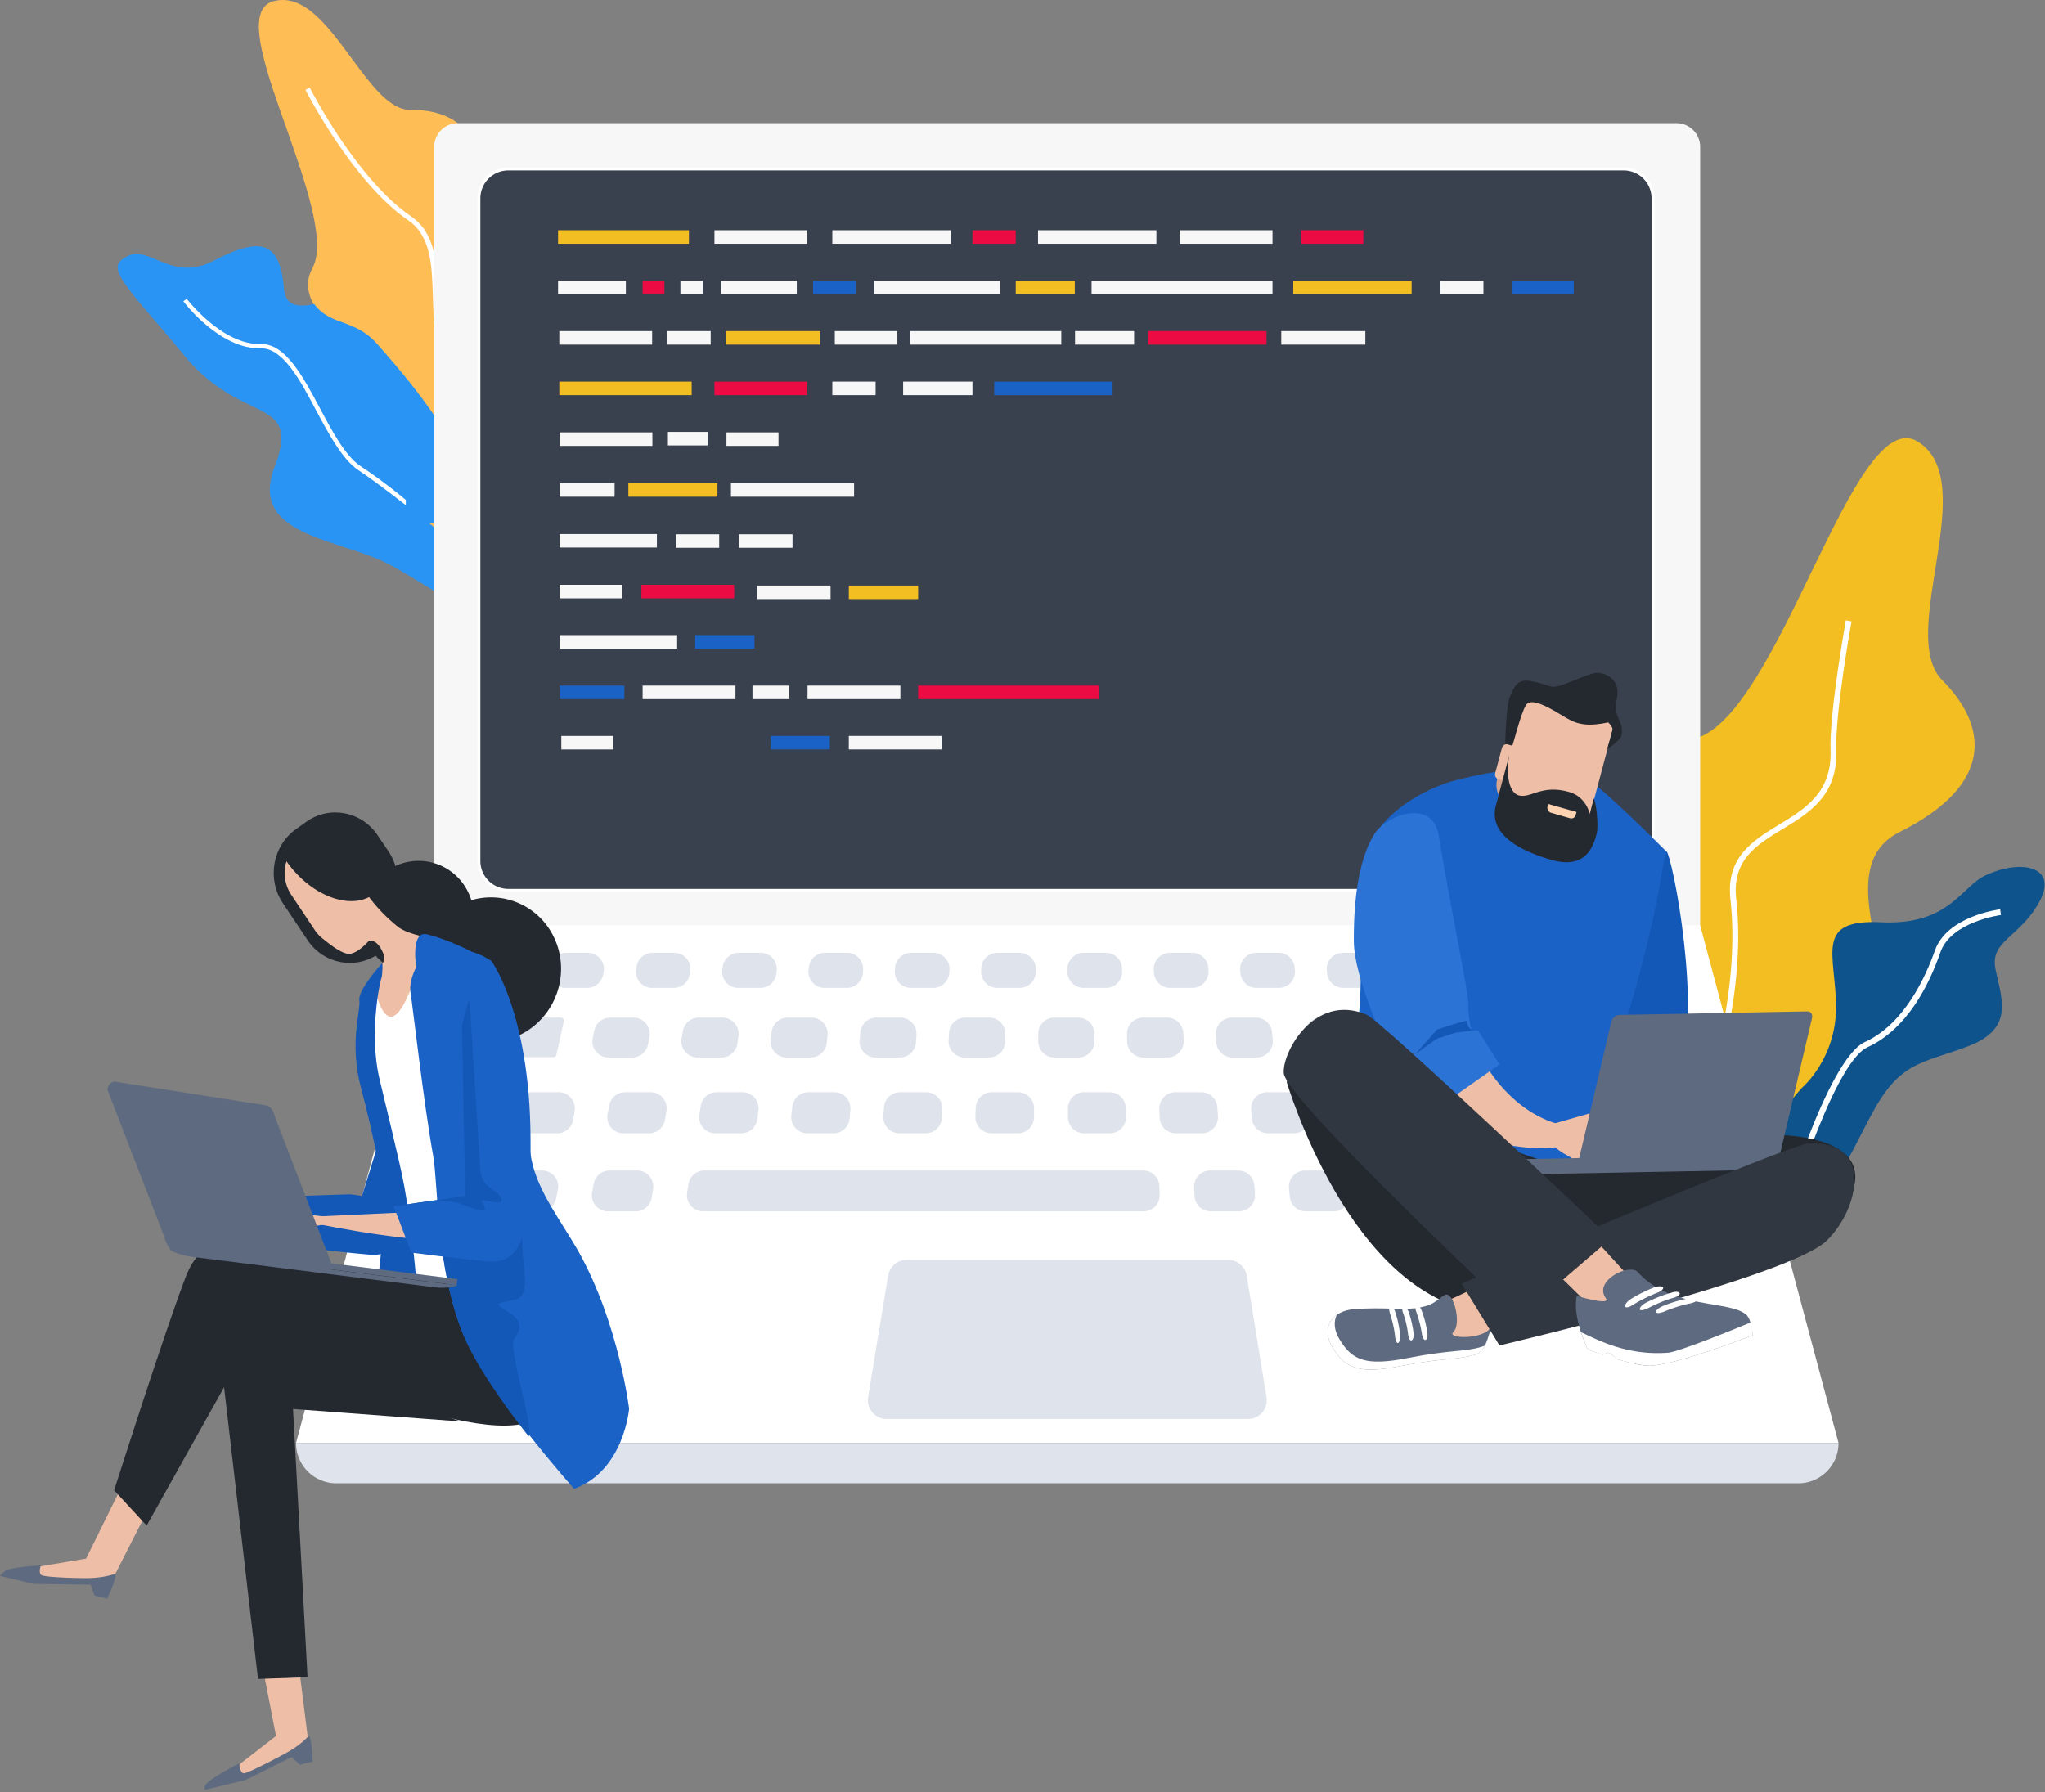 <svg width="348" height="305" fill="none" xmlns="http://www.w3.org/2000/svg"><rect width="100%" height="100%" fill="#808080" stroke="none"/><path d="M101.169 85.002c-2.044-5.749-4.386-12.221-1.789-18.864 3.492-8.943-3.917-13.542-10.433-17.673-5.62-3.492-10.901-6.813-9.113-12.307 1.96-5.962 1.831-10.56-.383-13.584-1.874-2.555-5.195-3.918-9.624-3.875-3.535.042-6.686-4.301-10.05-8.858C55.817 4.476 51.771-1.06 46.661.175c-.894.213-1.618.724-2.044 1.533-1.788 3.364 1.022 11.37 4.046 19.886 3.236 9.199 6.94 19.59 4.514 24.018-2.64 4.855 2.129 9.283 7.196 14.01 5.366 4.983 11.455 10.646 9.837 17.758-1.533 6.643-1.873 9.113-.937 10.56.724 1.15 2.215 1.406 4.472 1.832 1.533.298 3.492.638 5.876 1.405 10.263 3.194 13.244 9.837 13.287 9.922l.127.298.298-.042c4.94-.767 7.836-2.172 9.199-4.43.085-.127.127-.255.212-.382 1.448-3.024.043-6.984-1.575-11.54z" fill="#FFBE55"/><path d="M74.938 72.312c1.703 2.64 2.938 4.94 2.81 8.176-.085 3.024-.554 6.005-.81 8.986-.042.638-.084 1.235-.127 1.83-.852-.723-1.66-1.447-2.512-2.171-.384-.043-.767-.043-1.193-.043a117.55 117.55 0 013.62 3.11c-.128 2.086-.17 4.172-.17 6.259 0 1.235-.043 2.555.042 3.79-1.107-.681-2.257-1.363-3.321-2.044-3.322-2.044-6.43-3.96-8.815-4.983-1.831-.766-3.875-1.447-5.834-2.086-5.11-1.66-10.348-3.364-12.094-6.984-.895-1.874-.81-4.13.255-6.856 2.683-7.026.17-8.219-4.045-10.263-3.066-1.49-7.24-3.492-11.413-8.56a295.125 295.125 0 00-4.897-5.79c-4.3-5.068-6.686-7.836-6.387-9.454.085-.383.297-.724.723-1.065.213-.17.469-.34.81-.51 1.618-.895 3.236-.214 5.067.553 2.47 1.022 5.493 2.342 9.71.17 3.32-1.703 7.026-3.279 9.24-2.001 1.533.851 2.427 3.066 2.725 6.685.085 1.15.469 1.96 1.107 2.428.937.68 2.385.596 4.046.255 1.15 1.576 2.64 2.342 4.429 2.981 2.512.894 4.386 1.703 6.217 3.747 3.918 4.43 7.708 8.943 10.817 13.84z" fill="#2A94F4"/><path d="M61.353 79.338c-2.555-1.703-4.77-5.834-6.899-9.837-2.896-5.45-5.92-11.071-10.05-10.944-6.643.17-12.562-7.665-12.647-7.707l-.554.425c.256.341 6.217 8.177 13.201 8.006 3.705-.085 6.643 5.323 9.411 10.604 2.172 4.045 4.43 8.261 7.112 10.092 1.618 1.065 4.599 3.237 8.133 6.005v-.895c-3.108-2.597-5.876-4.556-7.707-5.749z" fill="#fff"/><path d="M273.008 218.04s3.832-9.539-3.152-23.08c-7.026-13.542-12.69-11.456 4.216-21.889s.085-43.223 14.479-47.396c14.393-4.173 26.87-57.275 37.814-50.505 10.945 6.771-3.662 32.79 4.174 40.626 7.793 7.835 8.857 17.757-7.282 25.806-16.14 8.048 11.455 38.794-10.433 48.162-21.889 9.369-15.586 46.119-39.816 28.276z" fill="#F3BE22"/><path d="M279.693 228.132c-.042-.127-2.384-12.306 5.068-28.063 7.58-16.054 11.199-33.598 9.709-46.97-.809-7.239 3.833-10.05 8.304-12.775 4.429-2.683 8.985-5.493 8.73-12.605-.213-6.43 2.512-21.505 2.597-22.144l.98.171c-.043.17-2.811 15.628-2.598 21.93.256 7.708-4.556 10.646-9.198 13.457-4.429 2.683-8.56 5.238-7.836 11.838 1.533 13.5-2.129 31.257-9.794 47.482-7.282 15.458-5.025 27.339-4.982 27.467l-.98.212z" fill="#fff"/><path d="M337.821 149.012c6.089-2.896 12.562-1.576 9.198 4.513-3.364 6.09-8.389 6.558-7.452 11.37.936 4.812 3.406 10.05-4.514 13.116-7.921 3.024-11.626 2.513-16.438 11.413-4.854 8.9-6.515 15.501-14.819 13.371-8.304-2.171-1.405-13.116 2.896-17.715 0 0 5.834-4.939 5.748-13.84-.085-8.9-3.747-14.861 7.751-14.265 11.497.511 13.499-6.005 17.63-7.963z" fill="#0E538C"/><path d="M302.476 209.012c.34-1.149 8.346-28.701 14.904-31.682 6.686-3.066 10.305-11.072 11.881-15.543 2.044-5.834 10.774-6.984 11.114-7.027l.128.98c-.085 0-8.474 1.107-10.305 6.345-1.959 5.663-5.706 13.073-12.392 16.139-6.132 2.811-14.266 30.789-14.351 31.087l-.979-.299zM104.32 100.886c-13.116-3.279-13.286-10.348-13.456-17.161-.128-5.579-.256-10.86-7.367-14.096-9.411-4.3-9.624-12.264-9.837-19.29-.17-5.238-.298-10.178-4.216-12.86-9.411-6.43-17.375-22.017-17.46-22.187l.724-.383c.086.17 7.921 15.543 17.204 21.888 4.259 2.896 4.43 8.048 4.557 13.5.213 7.11.426 14.52 9.368 18.566 7.538 3.45 7.708 9.24 7.836 14.82.17 6.813.34 13.285 12.86 16.394l-.213.809z" fill="#fff"/><path d="M73.884 180.524h215.433V25.006a4.043 4.043 0 00-4.045-4.045H77.929a4.044 4.044 0 00-4.045 4.045v155.518z" fill="#F7F7F7"/><path d="M86.493 151.53h189.805a5 5 0 005-5V33.76a5 5 0 00-5-5H86.493a5 5 0 00-5 5v112.77a5 5 0 005 5z" fill="#3A414E" stroke="#fff" stroke-width=".5" stroke-miterlimit="10"/><path d="M289.317 157.486H73.969l-23.592 88.106h262.489l-23.549-88.106z" fill="#fff"/><path d="M82.102 172.944h13.244c.553 0 .98.426.852.894l-1.278 5.749c-.085.341-.426.596-.852.596H80.612c-.554 0-.98-.426-.852-.937l1.49-5.749c.086-.298.426-.553.852-.553zm18.789 2.382a3 3 0 012.936-2.382h3.98a3 3 0 012.952 3.535l-.233 1.282a3 3 0 01-2.951 2.465h-4.018a3 3 0 01-2.936-3.618l.27-1.282zm15.068.116a3 3 0 012.957-2.498h4.023a3 3 0 012.971 3.417l-.18 1.282a3 3 0 01-2.971 2.583h-4.06a3.001 3.001 0 01-2.958-3.502l.218-1.282zm15.106.102a3 3 0 012.973-2.6h4.052a3 3 0 012.983 3.314l-.135 1.282a3 3 0 01-2.983 2.686h-4.089a3 3 0 01-2.973-3.4l.172-1.282zm15.084.12a3.001 3.001 0 012.987-2.72h4.076a3 3 0 012.994 3.192l-.083 1.282a3 3 0 01-2.993 2.808h-4.114a3 3 0 01-2.986-3.28l.119-1.282zm15.095.122a3 3 0 012.996-2.842h4.09a2.999 2.999 0 012.999 3.07l-.03 1.282a3 3 0 01-2.999 2.93h-4.127a3 3 0 01-2.996-3.158l.067-1.282z" fill="#DFE3EB" stroke="#fff" stroke-width=".5" stroke-miterlimit="10"/><path d="M281.481 172.944h-15.032l1.618 7.282h15.288l-1.874-7.282zm-20.015 0h-10.007l1.32 7.282h10.22l-1.533-7.282zm-14.989 0H236.47l1.022 7.282h10.22l-1.235-7.282z" fill="#0B4870" stroke="#fff" stroke-width=".5" stroke-miterlimit="10"/><path d="M231.794 175.544a2.999 2.999 0 00-2.973-2.6h-4.051a3 3 0 00-2.984 3.314l.135 1.282a3 3 0 002.984 2.686h4.089a3 3 0 002.973-3.4l-.173-1.282zm-15.084.12a3 3 0 00-2.987-2.72h-4.076a2.999 2.999 0 00-2.993 3.192l.082 1.282a3 3 0 002.994 2.808h4.113a3 3 0 002.987-3.28l-.12-1.282zm-15.095.122a3 3 0 00-2.996-2.842h-4.09a3 3 0 00-2.999 3.07l.03 1.282a3 3 0 002.999 2.93h4.128a3 3 0 002.995-3.158l-.067-1.282zm-25.189.158a3 3 0 013-3h4.059a3 3 0 013 2.947l.022 1.282a3 3 0 01-2.999 3.053h-4.082a3 3 0 01-3-3v-1.282zm-99.221 12.057a3 3 0 012.932-2.367h14.93a3 3 0 012.963 3.471l-.238 1.495a3 3 0 01-2.963 2.529H79.815a3 3 0 01-2.933-3.634l.323-1.494z" fill="#DFE3EB" stroke="#fff" stroke-width=".5" stroke-miterlimit="10"/><path d="M284.718 185.634h-25.806l1.448 7.495h26.36l-2.002-7.495zm-31.001 0h-10.306l1.15 7.495h10.561l-1.405-7.495zm-15.501 0H227.91l.852 7.495h10.561l-1.107-7.495z" fill="#0B4870" stroke="#fff" stroke-width=".5" stroke-miterlimit="10"/><path d="M223.005 188.312a3 3 0 00-2.983-2.678h-4.364a3 3 0 00-2.99 3.238l.119 1.495a3 3 0 002.99 2.762h4.406a3 3 0 002.983-3.322l-.161-1.495zm-15.6.118a3 3 0 00-2.993-2.796h-4.381a3 3 0 00-2.998 3.119l.06 1.495a3 3 0 002.997 2.881h4.424a3 3 0 002.993-3.204l-.102-1.495zM73.976 201.2a3 3 0 012.902-2.237H92.24a3 3 0 012.935 3.62l-.307 1.453a3 3 0 01-2.935 2.379H76.496a3 3 0 01-2.901-3.763l.381-1.452zm26.818.191a2.998 2.998 0 012.944-2.428h4.678a3 3 0 012.959 3.49l-.24 1.453a3 3 0 01-2.96 2.509h-4.719a3 3 0 01-2.945-3.572l.283-1.452zm16.121.098a3 3 0 012.962-2.526h74.661a3 3 0 012.997 2.88l.058 1.452a2.999 2.999 0 01-2.997 3.12h-74.951a3 3 0 01-2.962-3.474l.232-1.452zm86.033.628a3 3 0 012.996-3.154h4.761a3.001 3.001 0 012.991 2.761l.116 1.452a3 3 0 01-2.991 3.239h-4.802a3 3 0 01-2.996-2.846l-.075-1.452zm16.148.119a3 3 0 012.988-3.273h4.74a3 3 0 012.979 2.642l.174 1.453a3 3 0 01-2.979 3.357h-4.782a3 3 0 01-2.987-2.727l-.133-1.452z" fill="#DFE3EB" stroke="#fff" stroke-width=".5" stroke-miterlimit="10"/><path d="M234.852 198.963h10.688l1.15 7.452h-10.859l-.979-7.452zm16.011 0h10.689l1.448 7.452h-10.859l-1.278-7.452zm16.012 0h21.377l1.959 7.452h-21.76l-1.576-7.452z" fill="#0B4870" stroke="#fff" stroke-width=".5" stroke-miterlimit="10"/><path d="M191.824 188.566a3 3 0 00-3-2.932h-4.33a3 3 0 00-3 3v1.495a3 3 0 003 3h4.364a3 3 0 003-3.069l-.034-1.494zm-15.603.102a3 3 0 00-3-3.034h-4.43a3 3 0 00-2.998 2.881l-.06 1.494a3 3 0 002.998 3.12h4.473a3 3 0 003-2.966l.017-1.495zm-15.628.119a3 3 0 00-2.996-3.153h-4.419a3 3 0 00-2.991 2.762l-.119 1.495a3 3 0 002.991 3.238h4.462a3 3 0 002.996-2.847l.076-1.495zm-15.635.118a3 3 0 00-2.988-3.271h-4.4a3 3 0 00-2.979 2.644l-.178 1.495a3 3 0 002.979 3.356h4.442a3.001 3.001 0 002.988-2.729l.136-1.495zm-15.647.118a3 3 0 00-2.974-3.389h-4.37a3 3 0 00-2.963 2.528l-.238 1.495a3 3 0 002.963 3.472h4.412a3 3 0 002.975-2.612l.195-1.494zm-15.655.115a3 3 0 00-2.958-3.504h-4.317a3 3 0 00-2.946 2.431l-.288 1.495a3 3 0 002.945 3.569h4.351a3.001 3.001 0 002.958-2.496l.255-1.495z" fill="#DFE3EB" stroke="#fff" stroke-width=".5" stroke-miterlimit="10"/><path d="M82.57 168.387l1.704-6.472h4.854l-1.575 6.472H82.57z" fill="#0B4870" stroke="#fff" stroke-width=".5" stroke-miterlimit="10"/><path d="M93.436 164.223a3 3 0 012.92-2.308h3.663a2.999 2.999 0 012.939 3.599l-.096.473a3 3 0 01-2.94 2.4h-3.678a3 3 0 01-2.92-3.691l.112-.473zm14.677.111a2.999 2.999 0 012.943-2.419h3.686a3 3 0 012.958 3.505l-.081.473a3 3 0 01-2.957 2.494h-3.7a3 3 0 01-2.943-3.581l.094-.472zm14.64.113a3 3 0 012.963-2.532h3.725a3 3 0 012.975 3.391l-.062.473a3 3 0 01-2.975 2.608h-3.737a3 3 0 01-2.964-3.468l.075-.472zm14.65.115a3 3 0 012.979-2.647h3.755a3 3 0 012.987 3.275l-.043.473a3 3 0 01-2.988 2.724h-3.767a3 3 0 01-2.979-3.352l.056-.473zm14.659.116a3 3 0 012.991-2.763h3.775a3 3 0 012.996 3.157l-.025.473a3 3 0 01-2.996 2.842h-3.787a3 3 0 01-2.991-3.236l.037-.473zm14.669.118a2.999 2.999 0 012.997-2.881h3.786a3 3 0 013 3.039l-.007.473a2.999 2.999 0 01-2.999 2.96h-3.798a3 3 0 01-2.998-3.118l.019-.473zm14.677.119a3 3 0 013-3h3.787a3 3 0 012.999 2.921l.013.472a3 3 0 01-2.999 3.079h-3.8a3 3 0 01-3-3v-.472zm14.688.118a3 3 0 012.997-3.118h3.78a3 3 0 012.993 2.803l.031.472a3 3 0 01-2.993 3.197h-3.792a3 3 0 01-2.998-2.881l-.018-.473zm14.696.118a2.999 2.999 0 012.99-3.236h3.787a3 3 0 012.986 2.705l.047.473a3 3 0 01-2.986 3.294h-3.796a3 3 0 01-2.991-2.764l-.037-.472zm14.748.116a2.999 2.999 0 012.979-3.352h3.736a3 3 0 012.969 2.57l.068.473a3 3 0 01-2.969 3.429h-3.748a2.998 2.998 0 01-2.979-2.647l-.056-.473z" fill="#DFE3EB" stroke="#fff" stroke-width=".5" stroke-miterlimit="10"/><path d="M239.706 161.915h9.709l1.193 6.472h-9.88l-1.022-6.472zm14.564 0h9.709l1.448 6.472h-9.88l-1.277-6.472zm14.564 0h9.709l1.704 6.472h-9.88l-1.533-6.472z" fill="#0B4870" stroke="#fff" stroke-width=".5" stroke-miterlimit="10"/><path d="M306.01 252.448H57.233a6.851 6.851 0 01-6.856-6.856h262.489a6.851 6.851 0 01-6.856 6.856zm-93.856-35.344c-.255-1.533-1.618-2.683-3.151-2.683h-54.721a3.202 3.202 0 00-3.151 2.683l-3.407 20.653c-.34 1.959 1.193 3.747 3.152 3.747h61.491a3.189 3.189 0 003.151-3.747l-3.364-20.653z" fill="#DFE3EB"/><path d="M117.234 39.187H94.963v2.3h22.271v-2.3zm22.314 17.162h-16.054v2.3h16.054v-2.3z" fill="#F3BE22"/><path d="M152.707 56.349h-10.646v2.3h10.646v-2.3zM105.865 99.53H95.219v2.299h10.646v-2.3zm74.734-43.181h-25.763v2.3h25.763v-2.3zm-68.815 34.535H95.219v2.3h16.565v-2.3z" fill="#F7F7F7"/><path d="M128.391 108.088h-10.092v2.3h10.092v-2.3z" fill="#1A62C6"/><path d="M115.233 108.088H95.219v2.3h20.014v-2.3z" fill="#F7F7F7"/><path d="M106.248 116.69h-11.03v2.3h11.03v-2.3z" fill="#1A62C6"/><path d="M137.377 39.188h-15.799v2.299h15.799v-2.3z" fill="#F7F7F7"/><path d="M137.377 64.95h-15.799v2.3h15.799v-2.3z" fill="#EC0B43"/><path d="M120.428 73.51h-6.771v2.3h6.771v-2.3z" fill="#F7F7F7"/><path d="M122.089 82.24h-15.16v2.3h15.16v-2.3z" fill="#F3BE22"/><path d="M145.34 82.24h-20.951v2.3h20.951v-2.3zm-34.323-8.645H95.219v2.3h15.798v-2.3zm-6.43 8.645h-9.368v2.3h9.368v-2.3zm27.893-8.645h-8.858v2.3h8.858v-2.3zm-28.106 51.655h-8.857v2.3h8.857v-2.3zm6.6-68.901H95.176v2.3h15.798v-2.3z" fill="#F7F7F7"/><path d="M124.942 99.53h-15.798v2.299h15.798v-2.3z" fill="#EC0B43"/><path d="M125.155 116.69h-15.799v2.3h15.799v-2.3zm28.063 0h-15.799v2.3h15.799v-2.3z" fill="#F7F7F7"/><path d="M117.703 64.95H95.176v2.3h22.527v-2.3z" fill="#F3BE22"/><path d="M216.541 39.188h-15.799v2.299h15.799v-2.3zm-56.297 86.062h-15.799v2.3h15.799v-2.3z" fill="#F7F7F7"/><path d="M231.998 39.188h-10.56v2.299h10.56v-2.3z" fill="#EC0B43"/><path d="M267.812 47.79h-10.561v2.299h10.561v-2.3z" fill="#1A62C6"/><path d="M161.777 39.188h-20.142v2.299h20.142v-2.3z" fill="#F7F7F7"/><path d="M240.218 47.79h-20.143v2.299h20.143v-2.3z" fill="#F3BE22"/><path d="M215.518 56.349h-20.142v2.3h20.142v-2.3z" fill="#EC0B43"/><path d="M189.33 64.95h-20.142v2.3h20.142v-2.3z" fill="#1A62C6"/><path d="M232.34 56.349h-14.309v2.3h14.309v-2.3zm-35.558-17.161H176.64v2.299h20.142v-2.3zm-31.3 25.762h-11.795v2.3h11.795v-2.3z" fill="#F7F7F7"/><path d="M156.241 99.657h-11.796v2.299h11.796v-2.3z" fill="#F3BE22"/><path d="M172.849 39.188h-7.367v2.299h7.367v-2.3z" fill="#EC0B43"/><path d="M149.002 64.95h-7.367v2.3h7.367v-2.3zm103.437-17.16h-7.367v2.299h7.367v-2.3zm-145.936 0h-11.54v2.299h11.54v-2.3zm28.361 43.137h-9.113v2.3h9.113v-2.3z" fill="#F7F7F7"/><path d="M113.061 47.79h-3.705v2.299h3.705v-2.3z" fill="#EC0B43"/><path d="M216.54 47.79h-30.788v2.299h30.788v-2.3z" fill="#F7F7F7"/><path d="M187.03 116.69h-30.789v2.3h30.789v-2.3z" fill="#EC0B43"/><path d="M119.576 47.79h-3.79v2.299h3.79v-2.3z" fill="#F7F7F7"/><path d="M182.899 47.79H172.85v2.299h10.049v-2.3z" fill="#F3BE22"/><path d="M192.991 56.349h-10.05v2.3h10.05v-2.3z" fill="#F7F7F7"/><path d="M141.209 125.25h-10.05v2.3h10.05v-2.3z" fill="#1A62C6"/><path d="M170.209 47.79h-21.42v2.299h21.42v-2.3zm-28.872 51.867h-12.52v2.299h12.52v-2.3zm-7.026 17.033h-6.26v2.3h6.26v-2.3z" fill="#F7F7F7"/><path d="M145.724 47.79h-7.368v2.299h7.368v-2.3z" fill="#1A62C6"/><path d="M120.939 56.349h-7.367v2.3h7.367v-2.3zm1.448 34.578h-7.367v2.3h7.367v-2.3zm13.201-43.137h-12.86v2.299h12.86v-2.3z" fill="#F7F7F7"/><path d="M66.39 206.926s-.17 1.788-8.517 1.788-20.483-2.171-20.483-2.171l19.375-1.874s7.453-.383 9.624 2.257z" fill="#0E538C"/><path d="M45.14 207.565c-4.727 0-6.729 2.427-8.602 3.193-1.874.767-3.748 1.917-3.748 1.874 1.065-2.086 2.555-2.129 3.322-2.81.766-.682.553-.341-1.107-.469-.937-.085-2.64 1.661-3.833 2.64-1.064.81-1.703.895-1.703.895s1.235-1.746 2.768-3.152c1.873-1.703 4.216-3.108 4.77-3.364 1.021-.426 4.172-.511 6.387-.213 2.555.341 5.153 1.406 1.746 1.406z" fill="#0E538C"/><path d="M37.304 206.458s-3.62.936-4.258 1.447c-.426.341-2.3 2.342-2.3 2.342s1.363-.212 2.13-.979c.808-.809 4.428-2.81 4.428-2.81z" fill="#0E538C"/><path d="M59.533 203.264s9.113.596 8.474 6.217c-.34 3.194-2.427 4.301-5.195 4.045-5.11-.425-10.902-1.192-10.902-1.192l-2.597-8.73 10.22-.34z" fill="#1358B7"/><path d="M61.45 204.03l8.942-28.829s1.32-4.216 3.492-3.45c3.109 1.15 1.576 4.599 1.32 6.643-.554 4.174-.17 6.005-3.066 16.055-1.789 6.217-3.322 13.371-4.855 17.459-1.064 2.811-2.895-1.235-5.663-2.342-5.196-2.087-.17-5.536-.17-5.536z" fill="#1358B7"/><path d="M62.13 159.53c1.747 5.025 7.155 7.622 12.137 5.791 4.94-1.831 7.58-7.409 5.834-12.434-1.746-5.025-7.154-7.623-12.136-5.792-4.94 1.831-7.58 7.41-5.834 12.435z" fill="#242930"/><path d="M52.336 159.998c2.725 4.088 8.176 5.11 12.136 2.3l-.553-4.812c3.96-2.853 4.94-8.475 2.214-12.563l-1.874-2.768c-2.725-4.088-8.176-5.11-12.136-2.299l-1.789 1.277c-3.96 2.854-4.94 8.475-2.214 12.563l4.216 6.302z" fill="#242930"/><path d="M48.76 146.584c.468.681.979 1.32 1.575 1.959 3.917 4.258 9.155 5.876 12.477 4.131 1.533 2.086 3.279 3.747 4.855 5.024 1.83 1.491 6.515 2.087 6.515 2.087 2.725 2.981-7.495 20.398-8.219 20.313-1.49-.128-3.407-9.752-2.001-13.244.638-1.576 1.66-3.449 1.362-4.301-1.064-2.938-2.555-2.427-2.555-2.427s-1.959 2.299-3.491 2.214c-1.576-.128-4.301-2.597-4.43-2.64a6.804 6.804 0 01-1.277-1.405l-4.088-6.132c-1.064-1.704-1.32-3.748-.724-5.579z" fill="#EEBEA7"/><path d="M80.015 219.957s-3.321 4.003-4.343 4.428c-1.363.597-5.536-.681-5.536-.681s-1.107-18.354-2.385-25.508c-1.277-7.154-3.151-9.028-3.236-11.285-.128-3.619-3.151-5.067-2.64-7.878.51-2.81 1.405-12.86 1.703-11.54 2.597 11.412 5.791 1.916 6.515.426.383-.809 9.922 52.038 9.922 52.038z" fill="#fff"/><path d="M64.898 164.086s-4.045 4.429-3.747 6.175c.255 1.746-1.746 7.197.255 14.777 2.257 8.644 3.45 14.521 3.875 20.185.426 5.663-1.49 10.859-.724 17.8.597 5.45 1.831 5.749 1.831 5.749s2.428.596 4.131-1.533c1.703-2.087-.852-20.654-1.703-25.253-.852-4.642-3.577-15.458-4.301-18.652-.895-3.917-.724-7.92-.681-9.07.212-4.046.723-6.558 1.15-8.091.042-.213.255-2.598-.086-2.087z" fill="#1358B7"/><path d="M71.968 169.282c2.214 6.387 9.113 9.666 15.415 7.324 6.303-2.342 9.624-9.411 7.41-15.799-2.215-6.387-9.113-9.666-15.416-7.324-6.302 2.299-9.624 9.411-7.41 15.799z" fill="#242930"/><path d="M50.292 279.063l2.257 18.014-9.794 4.641-5.408 1.193 9.624-7.453-3.151-16.267 6.472-.128z" fill="#EEBEA7"/><path d="M53.188 299.802l-2.13.554-1.447-1.321-7.836 3.918-6.94 1.661s-.086-.554.127-.852c.852-1.15 5.749-3.662 5.749-3.662s.085 1.661.766 1.703c.682.043 6.686-3.108 8.091-3.96 2.385-1.49 2.854-2.47 3.024-2.342.51.255.596 4.301.596 4.301z" fill="#5D6A7F"/><path d="M26.657 254.024l-7.793 15.33-10.73-.511-5.366-1.575 11.88-2.002 6.473-13.116 5.536 1.874z" fill="#EEBEA7"/><path d="M18.226 272.08l-2.13-.511-.68-1.874-9.667-.128L0 268.205s.681-.767 1.107-.98c1.278-.553 5.834-.809 5.834-.809s-.468 1.32.128 1.661c.596.383 7.24.596 8.858.468 2.81-.213 3.62-.809 3.704-.639.298.597-1.405 4.174-1.405 4.174z" fill="#5D6A7F"/><path d="M83.507 208.161l-5.791 2.597.042 7.964-39.901-6.516s-3.79-1.235-6.217 5.025c-3.45 8.858-12.222 36.41-12.222 36.41l5.536 6.004 17.417-31.129S78.056 245.848 89.81 242.1c4.513-1.448 7.963-9.709 7.324-18.055-.51-6.558-1.788-12.563-1.788-12.563l-11.839-3.321z" fill="#242930"/><path d="M78.44 241.93l-28.573-2.129 2.47 45.65-8.432.298-6.218-53.485s1.661-7.964 7.112-6.771c5.493 1.235 18.694 11.71 33.642 16.437z" fill="#242930"/><path d="M97.688 253.385s-14.99-16.82-18.865-26.317c-4.642-11.37-4.258-25.635-5.11-30.362-1.576-8.687-3.492-25.551-3.833-27.637-.383-2.087.937-4.429.937-4.429s-.98-6.303 1.831-5.621c4.046.979 8.049 3.194 9.454 3.875 2.64 1.192 8.048 32.96 8.346 34.493 1.108 5.536 5.153 10.561 8.049 15.714 6.813 12.221 8.559 26.657 8.559 26.657s-.851 10.561-9.368 13.627z" fill="#1A62C6"/><path d="M82.23 209.396s-.128 2.044-9.667 1.575c-9.539-.511-23.506-3.704-23.506-3.704l22.1-1.022s8.475.042 11.073 3.151z" fill="#EEBEA7"/><path d="M56.552 208.374c-4.557-.085-6.515 2.257-8.304 2.981-1.788.724-3.62 1.788-3.62 1.788 1.022-2.001 2.47-2.044 3.237-2.682.724-.639.553-.299-1.065-.469-.937-.085-2.555 1.576-3.705 2.513-1.022.809-1.66.851-1.66.851s1.192-1.703 2.682-3.066c1.832-1.618 4.046-2.981 4.6-3.194.979-.383 4.002-.425 6.174-.085 2.428.341 4.94 1.448 1.661 1.363z" fill="#EEBEA7"/><path d="M48.93 207.139s-3.492.852-4.089 1.32c-.425.341-2.214 2.257-2.214 2.257s1.277-.213 2.044-.937c.767-.681 4.258-2.64 4.258-2.64z" fill="#FFE3CA"/><path d="M74.607 207.139l14.138-7.452s.043 9.027.128 12.477c.085 3.449 1.533 8.304-1.192 9.028-2.726.723-4.13.34-1.32 2.001 2.81 1.618 2.171 3.322 1.107 4.727-1.065 1.405 3.577 15.713 2.47 16.523-4.386-5.536-9.113-12.393-11.157-17.375-2.598-6.473-3.62-13.882-4.174-19.929z" fill="#1358B7"/><path d="M79.164 203.519l-.553-28.786s.042-8.986.213-11.626c.17-2.725 4.812.468 4.812.468s6.515 8.815 6.643 30.065c.085 14.223-.681 21.633-7.24 21.036-6.089-.553-13.03-1.49-13.03-1.49l-3.024-7.878 12.18-1.789z" fill="#1A62C6"/><path d="M77.716 218.721l-48.674-6.089.128-1.022 48.674 6.089-.128 1.022z" fill="#5D6A7F"/><path d="M56.381 214.974c-.085.809-.724 1.405-1.405 1.32l-24.954-3.108c-.682-.086-1.533-.724-2.13-2.853l-9.623-24.912c.127-1.022.936-1.533 1.618-1.278l25.508 4.003c.681.256 1.15.852 1.405 1.959l9.581 24.869z" fill="#5D6A7F"/><path d="M53.23 215.655l.256.043 24.358 3.066c-.937.383-2.427.511-4.088.298l-20.398-2.555-.255-.043-20.398-2.555c-1.66-.213-3.066-.724-3.918-1.277l24.443 3.023z" fill="#5D6A7F"/><path d="M79.164 203.519l-.554-28.787s.426-2.427 1.278-4.599c.213 3.151 1.66 25.848 1.83 28.829.214 3.237 2.854 3.577 3.408 4.642.596 1.022.085 1.235-1.874.852-1.916-.426-1.235-.086-.81.936.427 1.065-.638.767-4.385-.596-2.726-.979-7.964 0-10.604.596l11.71-1.873z" fill="#1358B7"/><path d="M247.456 132.872c-4.684 1.235-13.329 5.579-15.16 13.031-2.725 11.199 2.726 27.594-5.876 43.691-2.768 5.11 47.566 12.009 47.566 12.009l9.709-56.552s-12.136-12.264-14.606-13.116c-5.153-1.703-12.264-1.533-21.633.937z" fill="#1A62C6"/><path d="M283.738 145.093c1.746 4.514 6.175 31.385 1.235 37.73-.554.724 2.555 1.874 2.001 5.195-.085.554-1.022 3.237-1.022 3.237l-4.003 1.064-8.729-10.092s3.534-5.493 8.176-26.317c1.363-6.132 1.959-11.839 2.342-10.817z" fill="#1358B7"/><path d="M250.693 177.202s4.216 11.114 14.393 14.095c1.746.511 2.854 2.47 2.002 3.109-1.107.809-2.555.979-5.11.979-5.323 0-12.563-1.703-17.545-6.728-7.41-7.41-9.752-10.816-8.985-14.521.681-3.79 15.245 3.066 15.245 3.066z" fill="#EEBEA7"/><path d="M233.744 142.155c-2.172 3.663-3.407 9.539-3.364 17.971 0 6.515 5.451 17.204 6.26 20.483.128.554.468 2.896.468 2.896l6.005 6.132 12.051-8.474-3.662-5.834-1.107.127s-.682-3.236-.511-4.471c.17-1.235-3.322-18.056-5.068-28.83-.979-6.259-8.943-3.619-11.072 0z" fill="#2C73D6"/><path d="M244.561 175.201l3.534-1.107 1.448-.384c.085 1.022.937 1.704.937 1.704l-2.768.34-3.194 1.023-3.747 2.682 3.79-4.258z" fill="#1358B7"/><path d="M264.32 191.255l6.132-1.746s1.746 2.427 1.406 3.023c-.341.596 0 4.173 0 4.173l-2.981 2.641-2.427-.852s-.171-1.107.638-1.192c.852-.128-.553-.724-.979-.98-.426-.298-3.96-2.172-1.789-5.067z" fill="#EEBEA7"/><path d="M254.866 132.318c-.681 2.002.341 4.259 2.3 4.94l3.492 1.277c1.959.724 4.088-.383 4.769-2.384l3.109-9.198c.681-2.002-.341-4.259-2.3-4.983l-3.492-1.277c-1.959-.724-4.088.383-4.769 2.384l-3.109 9.241z" fill="#D8A68D"/><path d="M270.112 140.409c-.341 1.321-1.704 2.13-2.981 1.746l-10.519-3.023c-1.277-.383-2.044-1.746-1.703-3.109l4.301-16.139c.341-1.32 1.703-2.129 2.981-1.746l10.518 2.981c1.278.383 2.044 1.746 1.704 3.108l-4.301 16.182z" fill="#EEBEA7"/><path d="M275.562 122.609c.085-.085-.98-1.277-.426-3.619.724-3.152-1.618-4.429-3.364-4.472-1.022-.042-4.471 1.619-6.303 2.172-1.831.554-1.66-.17-4.982-.766-2.214-.426-2.725.809-3.492 2.512-.766 1.746-.851 8.389-.851 8.389.298.426.766.767 1.064.426.298-.341 1.491-5.664 2.47-7.239.937-1.576 4.769.937 6.856 2.172 2.044 1.234 3.875 1.447 7.154.766.383.426.724.894.724 1.107 0 .426-.937 3.45-.937 3.45s1.831-1.15 2.342-2.044c.256-.299.341-1.746-.255-2.854z" fill="#242930"/><path d="M258.23 132.659c-.128.426-.553.724-.979.596l-2.257-.638a.834.834 0 01-.554-1.022l1.15-4.302c.128-.425.554-.723.979-.596l2.257.639a.834.834 0 01.554 1.022l-1.15 4.301z" fill="#EEBEA7"/><path d="M256.825 128.571s-1.703 6.345-2.257 8.474c-.511 1.916-.894 6.345 9.539 9.326 6.175 1.746 7.197-3.023 7.623-4.557.298-1.192-.043-5.067-.511-5.919 0-.042-.682 2.641-.682 2.641s-.596-2.939-3.534-3.748c-4.727-1.363-6.601 1.235-8.645.554-1.618-.554-2.086-3.62-1.533-6.771z" fill="#242930"/><path d="M263.937 138.323l3.236.937a.768.768 0 00.98-.596l.127-.469-4.812-1.362-.127.468c-.086.468.17.894.596 1.022z" fill="#FCD2B1"/><path d="M315.251 202.838c-1.491 4.301-27.723 20.099-36.538 19.162l-26.53 1.321c-22.527-2.854-33.215-39.135-33.215-39.135.894-9.113 23.123 4.088 31.044 8.176 12.519 6.473 20.483 6.813 20.483 6.813 8.389.895 18.098-5.834 28.701-6.047 11.626-.298 18.439 2.939 16.055 9.71z" fill="#242930"/><path d="M257.592 198.494c0-.042 0-.042 0 0v-1.192l45.607-.852v1.193l-.127.212c-.554 1.022-1.619 1.193-2.811 1.235l-39.688.767c-1.193.043-2.257-.128-2.853-1.107l-.128-.256z" fill="#5D6A7F"/><path d="M268.579 198.452s0 .042 0 0l-.128.212c-.17.256-.383.469-.639.597l-6.941.127c-1.15.043-2.172-.085-2.768-.894l-.128-.17-.042-.043v-.553l10.56-.213.086.937zm6.175-.426l22.782-.426v-.809l-22.825.468.043.767zm-6.04-.813l5.493-23.336c.128-.596.724-1.107 1.32-1.15l32.024-.596c.596 0 .936.468.809 1.107l-5.494 23.336-34.152.639z" fill="#5D6A7F"/><path d="M248.18 229.325c3.152.554 5.579-3.236 5.579-3.236l8.176-6.643-1.746-4.514-15.926 7.409s.724 6.431 3.917 6.984z" fill="#EEBEA7"/><path d="M253.717 225.833s0 .383-.596 2.129-1.363 2.342-2.129 2.598c-3.067.937-5.238.468-12.563 1.916-7.324 1.448-9.539.341-11.668-3.151-2.129-3.492.085-6.26 3.662-6.515 5.153-.384 8.049.213 10.732-.213 2.81-.426 2.98-1.107 4.641-2.172 1.533-.98 2.981 4.897 1.533 6.26-1.32 1.192 5.323 1.363 6.388-.852z" fill="#5D6A7F"/><path d="M252.183 229.197c-3.023.937-5.238.469-12.562 1.917-7.325 1.447-9.539.34-11.668-3.152-.98-1.618-1.022-3.066-.469-4.173-1.618 1.15-2.171 3.151-.723 5.536 2.129 3.492 4.343 4.599 11.668 3.151 7.324-1.448 9.538-.979 12.562-1.916.596-.17 1.192-.596 1.703-1.576-.17.085-.34.171-.511.213z" fill="#fff"/><path d="M253.716 225.961v-.085c0 .043-.043.085-.085.128.042-.043.085-.043.085-.043z" fill="#E9D6B8"/><path d="M237.918 228.559c-.213.085-.426-.383-.511-1.022-.128-1.32-.426-2.598-.852-3.918-.213-.639-.213-1.192.043-1.277.255-.086.681.383.851 1.022.426 1.277.682 2.597.809 3.875.086.638-.127 1.235-.34 1.32zm2.257-.426c-.256.043-.469-.383-.554-.979a15.832 15.832 0 00-.851-3.663c-.213-.596-.213-1.107.085-1.149.255-.043.681.425.894 1.022.383 1.192.681 2.427.809 3.619.043.596-.128 1.107-.383 1.15zm2.384-.085c-.255.042-.511-.426-.596-1.065a20.751 20.751 0 00-.979-3.79c-.213-.639-.213-1.15.042-1.15.299 0 .724.469.937 1.108.469 1.235.767 2.512.937 3.747.085.596-.085 1.107-.341 1.15z" fill="#fff"/><path d="M248.734 218.466s56.084-23.89 59.278-23.932c10.816-.085 8.346 11.242 2.853 16.608-6.473 6.302-55.7 17.842-55.7 17.842l-6.431-10.518z" fill="#313740"/><path d="M270.963 222.639l-15.33-15.074 6.558-6.686 16.693 18.226-7.921 3.534z" fill="#EEBEA7"/><path d="M274.114 210.801s-38.964-37.006-41.562-38.113c-8.9-3.747-14.393 6.43-14.095 9.965.426 4.556 39.986 41.604 39.986 41.604l15.671-13.456z" fill="#313740"/><path d="M297.195 223.789c.894.852 1.064 3.45 1.064 3.45s-12.988 5.11-17.544 5.195c-1.193.043-3.322-.468-5.366-1.065-.341-.085-1.15-1.022-1.49-1.107-.639-.17-.767.426-1.278.256-1.363-.469-2.385-.852-2.427-.937-2.768-6.047-1.831-9.028-1.831-9.028s5.961 1.789 4.939.383c-2.171-2.981 4.088-6.004 5.451-4.428 5.621 6.345 15.841 4.769 18.482 7.281z" fill="#5D6A7F"/><path d="M297.919 225.067c-4.003 1.661-12.392 5.025-14.053 5.153-6.856.511-11.625-2.001-14.819-3.492.298.852.639 1.831 1.107 2.853.043.085 1.022.469 2.427.937.554.17.682-.468 1.278-.255.341.085 1.107 1.022 1.49 1.107 2.044.596 4.174 1.064 5.366 1.064 4.556-.085 17.545-5.195 17.545-5.195s0-1.192-.341-2.172zm-9.156-3.917c.127.255-.384.511-1.107.681-1.491.298-2.939.767-4.387 1.363-.724.298-1.362.383-1.448.128-.085-.256.384-.724 1.108-1.022 1.405-.596 2.895-1.022 4.343-1.32.682-.213 1.363-.086 1.491.17zm-2.938-1.065c.128.255-.383.596-1.107.809-1.448.426-2.854 1.022-4.259 1.746-.681.34-1.32.468-1.405.213-.085-.256.383-.809 1.065-1.15 1.362-.682 2.768-1.278 4.215-1.661.724-.298 1.406-.213 1.491.043zm-2.811-.937c.085.256-.383.639-1.065.895a26.043 26.043 0 00-4.088 2.044c-.639.425-1.235.553-1.32.255-.085-.255.341-.852 1.022-1.277a23.711 23.711 0 014.046-2.002c.681-.213 1.32-.17 1.405.085z" fill="#fff"/></svg>